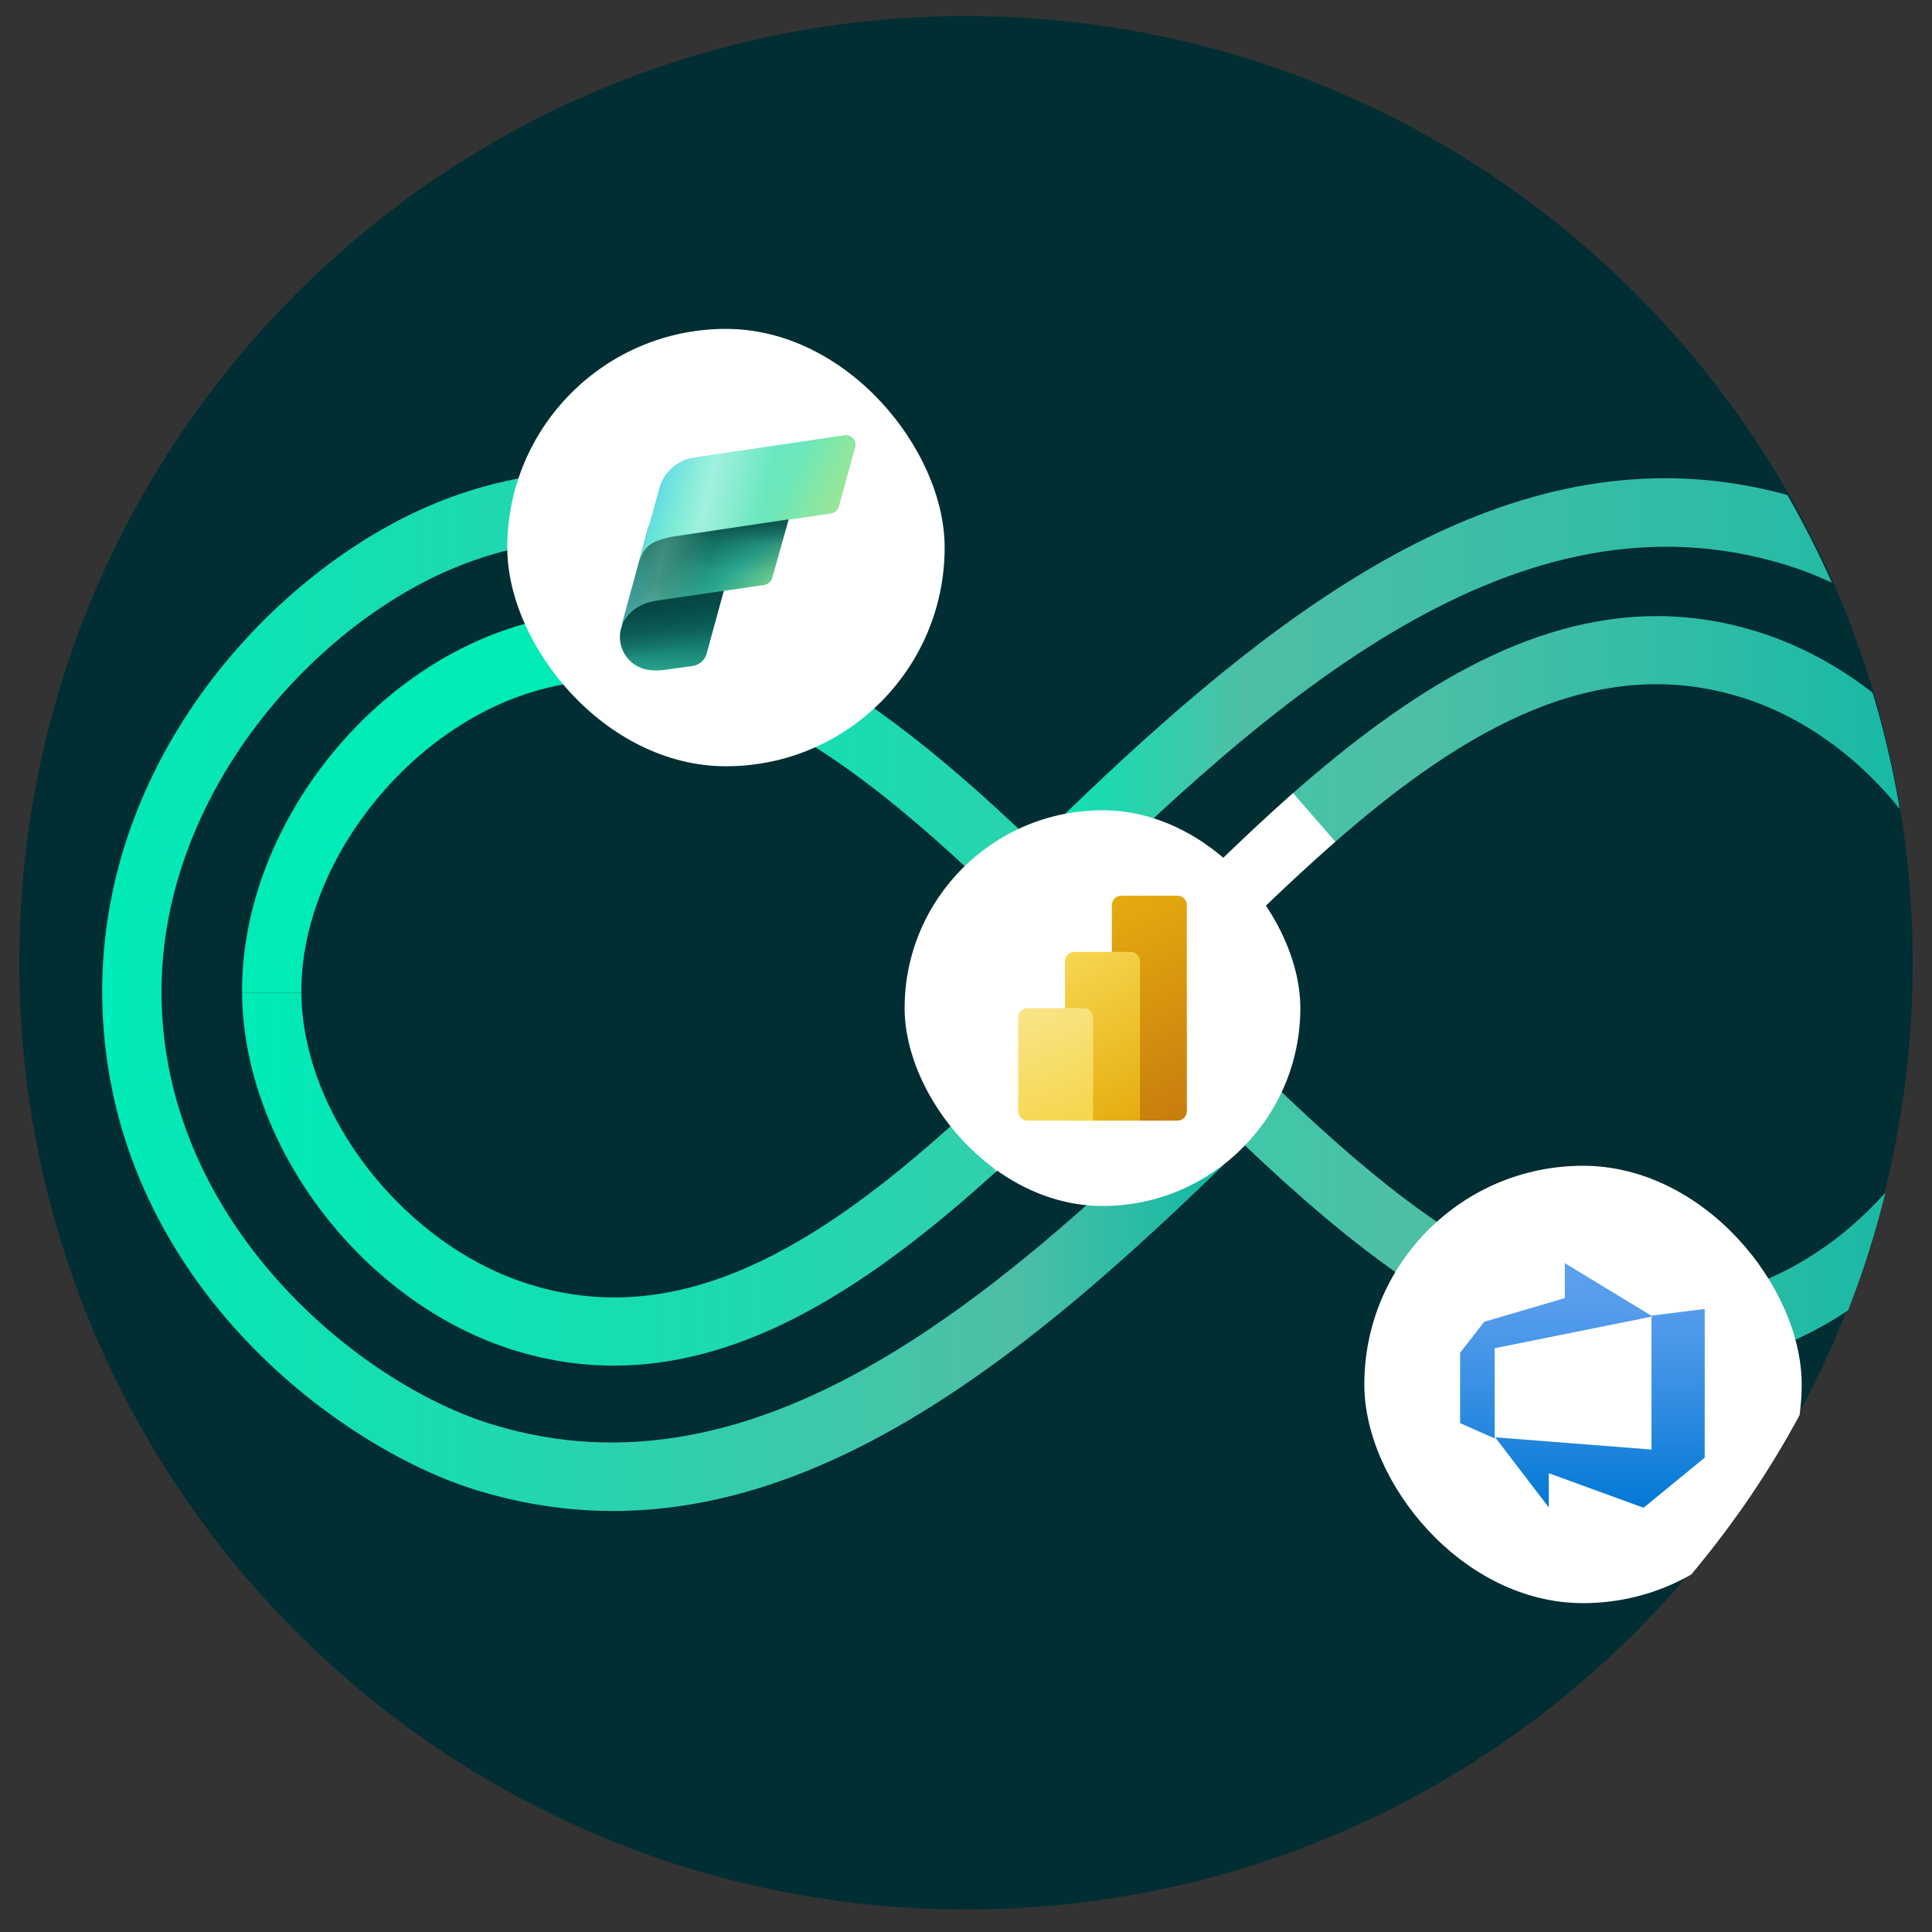 <?xml version="1.0" encoding="UTF-8"?>
<svg xmlns="http://www.w3.org/2000/svg" xmlns:xlink="http://www.w3.org/1999/xlink" viewBox="0 0 600 600">
  <rect x="0" y="0" width="600" height="600" fill="#333333" stroke="none"/>
  <defs>
    <style>
      .cls-1 {
        fill: none;
      }

      .cls-2 {
        fill: url(#linear-gradient-5);
      }

      .cls-2, .cls-3 {
        fill-rule: evenodd;
      }

      .cls-4 {
        fill: #002e33;
      }

      .cls-5 {
        fill: url(#linear-gradient-10);
        fill-opacity: .4;
      }

      .cls-6 {
        fill: url(#linear-gradient-12);
        fill-opacity: .2;
      }

      .cls-7 {
        fill: url(#linear-gradient-8);
      }

      .cls-8 {
        fill: url(#linear-gradient-6);
      }

      .cls-9 {
        fill: url(#linear-gradient-9);
      }

      .cls-10 {
        fill: url(#linear-gradient-4);
      }

      .cls-11 {
        fill: url(#linear-gradient-3);
      }

      .cls-12 {
        fill: url(#linear-gradient-2);
      }

      .cls-13 {
        fill: url(#linear-gradient);
      }

      .cls-14 {
        isolation: isolate;
      }

      .cls-15 {
        clip-path: url(#clippath-1);
      }

      .cls-16 {
        fill: #fff;
      }

      .cls-17 {
        fill: url(#_ÂÁ_Ï_ÌÌ_È_ËÂÌÚ_256);
      }

      .cls-17, .cls-18 {
        mix-blend-mode: multiply;
      }

      .cls-18 {
        fill: url(#_ÂÁ_Ï_ÌÌ_È_ËÂÌÚ_256-2);
      }

      .cls-19 {
        fill: url(#linear-gradient-11);
      }

      .cls-20 {
        fill: url(#linear-gradient-14);
      }

      .cls-21 {
        fill: url(#linear-gradient-15);
      }

      .cls-22 {
        fill: url(#linear-gradient-16);
      }

      .cls-23 {
        fill: url(#linear-gradient-17);
      }

      .cls-3 {
        fill: url(#linear-gradient-13);
      }

      .cls-24 {
        clip-path: url(#clippath);
      }

      .cls-25 {
        fill: url(#linear-gradient-7);
        fill-opacity: .8;
      }
    </style>
    <clipPath id="clippath">
      <path class="cls-1" d="M6,300c0,162.37,131.63,294,294,294s294-131.63,294-294S462.37,6,300,6,6,137.63,6,300"/>
    </clipPath>
    <linearGradient id="linear-gradient" x1="9715.56" y1="-506.27" x2="10077.38" y2="-506.27" gradientTransform="translate(10391.23 -196.2) rotate(-180)" gradientUnits="userSpaceOnUse">
      <stop offset=".03" stop-color="#10b9a5"/>
      <stop offset=".8" stop-color="#4ebfa6"/>
      <stop offset=".93" stop-color="#19dcb0"/>
      <stop offset="1" stop-color="#00ebb6"/>
    </linearGradient>
    <linearGradient id="linear-gradient-2" x1="9997.68" y1="-503.89" x2="10359.49" y2="-503.89" gradientTransform="translate(10391.23 -196.2) rotate(-180)" gradientUnits="userSpaceOnUse">
      <stop offset=".03" stop-color="#10b9a5"/>
      <stop offset=".22" stop-color="#4ebfa6"/>
      <stop offset=".72" stop-color="#19dcb0"/>
      <stop offset="1" stop-color="#00ebb6"/>
    </linearGradient>
    <linearGradient id="linear-gradient-3" x1="9761.15" y1="-503.9" x2="10316.05" y2="-503.9" gradientTransform="translate(10391.23 -196.2) rotate(-180)" gradientUnits="userSpaceOnUse">
      <stop offset=".03" stop-color="#10b9a5"/>
      <stop offset=".35" stop-color="#4ebfa6"/>
      <stop offset=".76" stop-color="#19dcb0"/>
      <stop offset="1" stop-color="#00ebb6"/>
    </linearGradient>
    <linearGradient id="_ÂÁ_Ï_ÌÌ_È_ËÂÌÚ_256" data-name="¡ÂÁ˚ÏˇÌÌ˚È „‡‰ËÂÌÚ 256" x1="10076.17" y1="-539.4" x2="10038.25" y2="-505.29" gradientTransform="translate(10391.23 -196.2) rotate(-180)" gradientUnits="userSpaceOnUse">
      <stop offset="0" stop-color="#fff"/>
      <stop offset="1" stop-color="#47cc75"/>
    </linearGradient>
    <linearGradient id="_ÂÁ_Ï_ÌÌ_È_ËÂÌÚ_256-2" data-name="¡ÂÁ˚ÏˇÌÌ˚È „‡‰ËÂÌÚ 256" x1="10009.22" y1="-475.33" x2="10038.97" y2="-501.96" xlink:href="#_ÂÁ_Ï_ÌÌ_È_ËÂÌÚ_256"/>
    <linearGradient id="linear-gradient-4" x1="9761.15" y1="-503.89" x2="10316.05" y2="-503.89" gradientTransform="translate(10391.23 -196.2) rotate(-180)" gradientUnits="userSpaceOnUse">
      <stop offset=".03" stop-color="#10b9a5"/>
      <stop offset=".35" stop-color="#4ebfa6"/>
      <stop offset=".66" stop-color="#19dcb0"/>
      <stop offset=".83" stop-color="#00ebb6"/>
    </linearGradient>
    <linearGradient id="linear-gradient-5" x1="412.59" y1="-1258.98" x2="412.59" y2="-1258.45" gradientTransform="translate(-20456.99 -62851.73) scale(50.09 -50.09)" gradientUnits="userSpaceOnUse">
      <stop offset=".06" stop-color="#2caa92"/>
      <stop offset=".15" stop-color="#239a85"/>
      <stop offset=".37" stop-color="#167e71"/>
      <stop offset=".59" stop-color="#0e6961"/>
      <stop offset=".8" stop-color="#065d57"/>
      <stop offset="1" stop-color="#065954"/>
    </linearGradient>
    <linearGradient id="linear-gradient-6" x1="413.14" y1="-1258.71" x2="412.63" y2="-1258.15" gradientTransform="translate(-20456.99 -62851.73) scale(50.09 -50.09)" gradientUnits="userSpaceOnUse">
      <stop offset=".04" stop-color="#a9e68b"/>
      <stop offset=".55" stop-color="#2ba890"/>
      <stop offset=".91" stop-color="#127865"/>
    </linearGradient>
    <linearGradient id="linear-gradient-7" x1="411.99" y1="-1258.55" x2="412.48" y2="-1258.38" gradientTransform="translate(-20456.99 -62851.73) scale(50.09 -50.09)" gradientUnits="userSpaceOnUse">
      <stop offset="0" stop-color="#69d3f7"/>
      <stop offset="1" stop-color="#69d3f7" stop-opacity="0"/>
    </linearGradient>
    <linearGradient id="linear-gradient-8" x1="412.37" y1="-1257.93" x2="413.67" y2="-1257.93" gradientTransform="translate(-20456.99 -62851.73) scale(50.09 -50.09)" gradientUnits="userSpaceOnUse">
      <stop offset=".04" stop-color="#26fdd2"/>
      <stop offset=".87" stop-color="#55dbb7"/>
    </linearGradient>
    <linearGradient id="linear-gradient-9" x1="412.42" y1="-1257.65" x2="413.59" y2="-1258.2" gradientTransform="translate(-20456.99 -62851.73) scale(50.09 -50.09)" gradientUnits="userSpaceOnUse">
      <stop offset="0" stop-color="#69d3f7"/>
      <stop offset=".23" stop-color="#60e7ce"/>
      <stop offset=".65" stop-color="#6ce7b9"/>
      <stop offset=".99" stop-color="#a9e68b"/>
    </linearGradient>
    <linearGradient id="linear-gradient-10" x1="412.49" y1="-1257.82" x2="413.13" y2="-1257.96" gradientTransform="translate(-20456.99 -62851.73) scale(50.09 -50.09)" gradientUnits="userSpaceOnUse">
      <stop offset="0" stop-color="#fff" stop-opacity="0"/>
      <stop offset=".46" stop-color="#fff"/>
      <stop offset="1" stop-color="#fff" stop-opacity="0"/>
    </linearGradient>
    <linearGradient id="linear-gradient-11" x1="412.79" y1="-1258.4" x2="412.81" y2="-1257.95" gradientTransform="translate(-20456.99 -62851.73) scale(50.09 -50.09)" gradientUnits="userSpaceOnUse">
      <stop offset=".2" stop-color="#063d3b" stop-opacity="0"/>
      <stop offset=".59" stop-color="#063d3b" stop-opacity=".24"/>
      <stop offset=".87" stop-color="#063d3b" stop-opacity=".75"/>
    </linearGradient>
    <linearGradient id="linear-gradient-12" x1="412.24" y1="-1258.27" x2="412.78" y2="-1258.38" xlink:href="#linear-gradient-10"/>
    <linearGradient id="linear-gradient-13" x1="412.63" y1="-1258.83" x2="412.52" y2="-1258.31" gradientTransform="translate(-20456.99 -62851.73) scale(50.09 -50.09)" gradientUnits="userSpaceOnUse">
      <stop offset=".06" stop-color="#063d3b" stop-opacity="0"/>
      <stop offset=".17" stop-color="#063d3b" stop-opacity=".14"/>
      <stop offset=".56" stop-color="#063d3b" stop-opacity=".6"/>
      <stop offset=".85" stop-color="#063d3b" stop-opacity=".9"/>
      <stop offset="1" stop-color="#063d3b"/>
    </linearGradient>
    <clipPath id="clippath-1">
      <path class="cls-1" d="M345.3,281.07c0-1.61,1.3-2.91,2.91-2.91h17.47c1.61,0,2.91,1.3,2.91,2.91h0v64.04c0,1.61-1.3,2.91-2.9,2.91h-46.58c-1.61,0-2.91-1.3-2.91-2.91h0v-29.11c0-1.61,1.3-2.91,2.91-2.91h11.64v-14.55c0-1.61,1.3-2.91,2.91-2.91h11.64v-14.55Z"/>
    </clipPath>
    <linearGradient id="linear-gradient-14" x1="2701.87" y1="-3756.68" x2="2732.58" y2="-3821.77" gradientTransform="translate(-2361.24 -3478.16) scale(1 -1)" gradientUnits="userSpaceOnUse">
      <stop offset="0" stop-color="#e6ad10"/>
      <stop offset="1" stop-color="#c87e0e"/>
    </linearGradient>
    <linearGradient id="linear-gradient-15" x1="2690.06" y1="-3774.77" x2="2715.89" y2="-3824.85" gradientTransform="translate(-2361.24 -3478.16) scale(1 -1)" gradientUnits="userSpaceOnUse">
      <stop offset="0" stop-color="#f6d751"/>
      <stop offset="1" stop-color="#e6ad10"/>
    </linearGradient>
    <linearGradient id="linear-gradient-16" x1="2680.64" y1="-3789.88" x2="2694.91" y2="-3823.71" gradientTransform="translate(-2361.24 -3478.16) scale(1 -1)" gradientUnits="userSpaceOnUse">
      <stop offset="0" stop-color="#f9e589"/>
      <stop offset="1" stop-color="#f6d751"/>
    </linearGradient>
    <linearGradient id="linear-gradient-17" x1="4759.03" y1="2046.68" x2="4759.03" y2="2048.2" gradientTransform="translate(-237460.19 102802.18) scale(50 -50)" gradientUnits="userSpaceOnUse">
      <stop offset="0" stop-color="#0078d4"/>
      <stop offset=".16" stop-color="#1380da"/>
      <stop offset=".53" stop-color="#3c91e5"/>
      <stop offset=".82" stop-color="#559cec"/>
      <stop offset="1" stop-color="#5ea0ef"/>
    </linearGradient>
  </defs>
  <g class="cls-14">
    <g id="Graphic">
      <g>
        <path class="cls-4" d="M6,299c0,162.37,131.63,294,294,294s294-131.63,294-294S462.37,5,300,5,6,136.63,6,299"/>
        <g class="cls-24">
          <g>
            <g>
              <path class="cls-13" d="M517.05,148.52c13.78,0,27.83,2.02,42.19,6.41,43.98,13.45,114.48,66.5,116.39,151.57,1.63,72.42-49.3,129.71-97.3,152.28-28.61,13.45-60.29,16.36-94.17,8.63-26.26-5.99-19.9-26.13,3.58-20.77,30.28,6.9,58.41,4.39,83.61-7.46,43.68-20.54,87.21-72.53,85.87-132.14-1.56-69.61-61.01-118.89-102.72-131.65-83.25-25.47-158.59,40.36-228.61,109.96l-12.04-16.02c62.24-61.86,128.72-120.81,203.2-120.81Z"/>
              <path class="cls-12" d="M187.16,146.14c11.71,0,23.75,1.41,36.08,4.22,26.24,5.99,19.89,26.12-3.58,20.77-30.27-6.91-58.4-4.4-83.61,7.46-43.68,20.54-87.21,72.52-85.87,132.14,1.56,69.61,61.01,118.89,102.72,131.65,83.24,25.49,158.58-40.36,228.61-109.96l12.04,16.02c-73.75,73.31-153.45,142.54-245.39,114.4-43.98-13.45-114.48-66.5-116.39-151.57-1.63-72.42,49.3-129.71,97.3-152.28,18.2-8.56,37.64-12.85,58.09-12.85Z"/>
              <g>
                <g>
                  <path class="cls-11" d="M75.18,308.34h18.41c.31,38.04,32.21,78.7,71.19,90.63,46.4,14.26,88.94-11.72,131.59-50.25,16.57-14.89,33.21-31.76,50.08-48.91.49-.49.92-.92,1.41-1.41.61-.64,1.29-1.34,1.96-1.98,17-17.29,34.19-34.58,51.74-50.11,35.66-31.34,72.79-54.98,113-54.98,10,0,20.19,1.48,30.63,4.66,47.2,14.4,84.51,63.18,84.87,110.96l-18.41.2c-.31-38.11-32.21-78.83-71.19-90.69-44.38-13.62-85.07,9.39-125.76,44.96-17.25,15.03-34.43,32.26-51.86,49.97-.61.64-1.29,1.34-1.96,1.98-.74.78-1.47,1.48-2.21,2.26-16.2,16.44-32.59,33.03-49.23,48.14-46.28,42-94.89,72.35-149.39,55.69-47.2-14.47-84.5-63.31-84.87-111.09Z"/>
                  <path class="cls-17" d="M296.37,348.72c16.57-14.89,33.21-31.76,50.08-48.91,1.1-1.13,2.21-2.26,3.38-3.39l13.01,14.96c-1.35,1.41-2.76,2.82-4.17,4.24-16.2,16.44-32.59,33.03-49.23,48.14l-13.07-15.03Z"/>
                  <path class="cls-18" d="M347.87,298.39c.61-.64,1.29-1.34,1.96-1.98,17-17.29,34.19-34.58,51.74-50.11l13.13,15.1c-17.25,15.03-34.43,32.26-51.86,49.97-.61.64-1.29,1.34-1.96,1.98l-13.01-14.96Z"/>
                </g>
                <path class="cls-10" d="M190.52,189.91c61.14,0,115.48,55.74,168.29,109.9,60.4,61.94,117.45,120.45,181.61,100.52,39.57-12.29,71.54-54.1,71.24-93.19l18.41-.2c.37,48.93-36.9,98.94-84.85,113.83-73.76,22.91-137.27-42.19-198.67-105.16-60.43-61.98-117.51-120.54-181.72-100.56-39.57,12.29-71.54,54.19-71.24,93.29h-18.41c-.37-48.93,36.91-98.84,84.85-113.73,10.36-3.22,20.52-4.7,30.49-4.7Z"/>
              </g>
            </g>
            <g>
              <rect class="cls-16" x="157.54" y="102.14" width="135.83" height="135.83" rx="67.91" ry="67.91"/>
              <g id="layer1">
                <g id="g968">
                  <path id="path824" class="cls-2" d="M195.53,185.56l-1.07,3.92c-.4,1.25-.96,3.1-1.26,4.73-2.01,5.32.67,11.26,5.98,13.27.8.3,1.64.51,2.5.6,1.45.21,3.08.2,4.92-.07l8.44-1.17c2.12-.29,3.86-1.82,4.43-3.89l5.8-21.32-29.73,3.91Z"/>
                  <path id="path826" class="cls-8" d="M203.65,186.57c-8.89,1.38-10.71,8.09-10.71,8.09l8.51-31.28,44.48-6.02-6.07,22.03c-.31,1.18-1.31,2.09-2.54,2.28l-.25.04-33.68,4.91.25-.05h0Z"/>
                  <path id="path828" class="cls-25" d="M203.65,186.57c-8.89,1.38-10.71,8.09-10.71,8.09l8.51-31.28,44.48-6.02-6.07,22.03c-.31,1.18-1.31,2.09-2.54,2.28l-.25.04-33.68,4.91.25-.05h0Z"/>
                  <path id="path830" class="cls-7" d="M208.8,166.68l49.24-7.27c1.16-.16,2.12-1.01,2.42-2.14l5.08-18.39c.43-1.55-.47-3.16-2.02-3.59-.38-.11-.77-.13-1.16-.08l-46.98,6.95c-5.08.82-9.21,4.53-10.57,9.49l-6.78,24.55c1.36-4.96,2.19-7.96,10.76-9.51h0Z"/>
                  <path id="path832" class="cls-9" d="M208.8,166.68l49.24-7.27c1.16-.16,2.12-1.01,2.42-2.14l5.08-18.39c.43-1.55-.47-3.16-2.02-3.59-.38-.11-.77-.13-1.16-.08l-46.98,6.95c-5.08.82-9.21,4.53-10.57,9.49l-6.78,24.55c1.36-4.96,2.19-7.96,10.76-9.51h0Z"/>
                  <path id="path834" class="cls-5" d="M208.8,166.68l49.24-7.27c1.16-.16,2.12-1.01,2.42-2.14l5.08-18.39c.43-1.55-.47-3.16-2.02-3.59-.38-.11-.77-.13-1.16-.08l-46.98,6.95c-5.08.82-9.21,4.53-10.57,9.49l-6.78,24.55c1.36-4.96,2.19-7.96,10.76-9.51h0Z"/>
                  <path id="path836" class="cls-19" d="M208.78,166.61c-7.13,1.3-8.9,3.59-10.08,7.19l-5.67,20.86s1.81-6.64,10.6-8.06l33.55-4.89.25-.04c1.22-.19,2.21-1.08,2.53-2.27l4.99-18.12-36.16,5.34h0Z"/>
                  <path id="path838" class="cls-6" d="M208.78,166.61c-7.13,1.3-8.9,3.59-10.08,7.19l-5.67,20.86s1.81-6.64,10.6-8.06l33.55-4.89.25-.04c1.22-.19,2.21-1.08,2.53-2.27l4.99-18.12-36.16,5.34h0Z"/>
                  <path id="path840" class="cls-3" d="M203.64,186.6c-7.42,1.2-9.86,6.11-10.44,7.61-2.01,5.32.66,11.26,5.98,13.27.81.31,1.65.51,2.5.6,1.45.21,3.08.2,4.92-.07l8.44-1.17c2.12-.29,3.86-1.82,4.43-3.89l5.29-19.44-21.11,3.07Z"/>
                </g>
              </g>
            </g>
            <g>
              <rect class="cls-16" x="280.94" y="251.64" width="122.89" height="122.89" rx="61.44" ry="61.44"/>
              <g class="cls-15">
                <g>
                  <path class="cls-20" d="M368.58,278.15v69.86h-23.29v-69.86h23.29Z"/>
                  <path class="cls-21" d="M354.03,298.53v49.48h-23.29v-52.4h20.37c1.61,0,2.91,1.3,2.91,2.91Z"/>
                  <path class="cls-22" d="M316.19,313.08v34.93h23.29v-32.02c0-1.61-1.31-2.91-2.91-2.91h-20.37Z"/>
                </g>
              </g>
            </g>
            <g>
              <rect class="cls-16" x="423.7" y="362.04" width="135.83" height="135.83" rx="67.91" ry="67.91"/>
              <path class="cls-23" d="M529.41,406.51v46.18l-18.99,15.55-29.43-10.72v10.62l-16.66-21.77,48.56,3.8v-41.59l16.52-2.08ZM513.22,408.83l-27.25-16.55v10.86l-25.02,7.35-7.5,9.62v21.86l10.73,4.74v-28.01l49.04-9.86h0Z"/>
            </g>
          </g>
        </g>
      </g>
    </g>
  </g>
</svg>